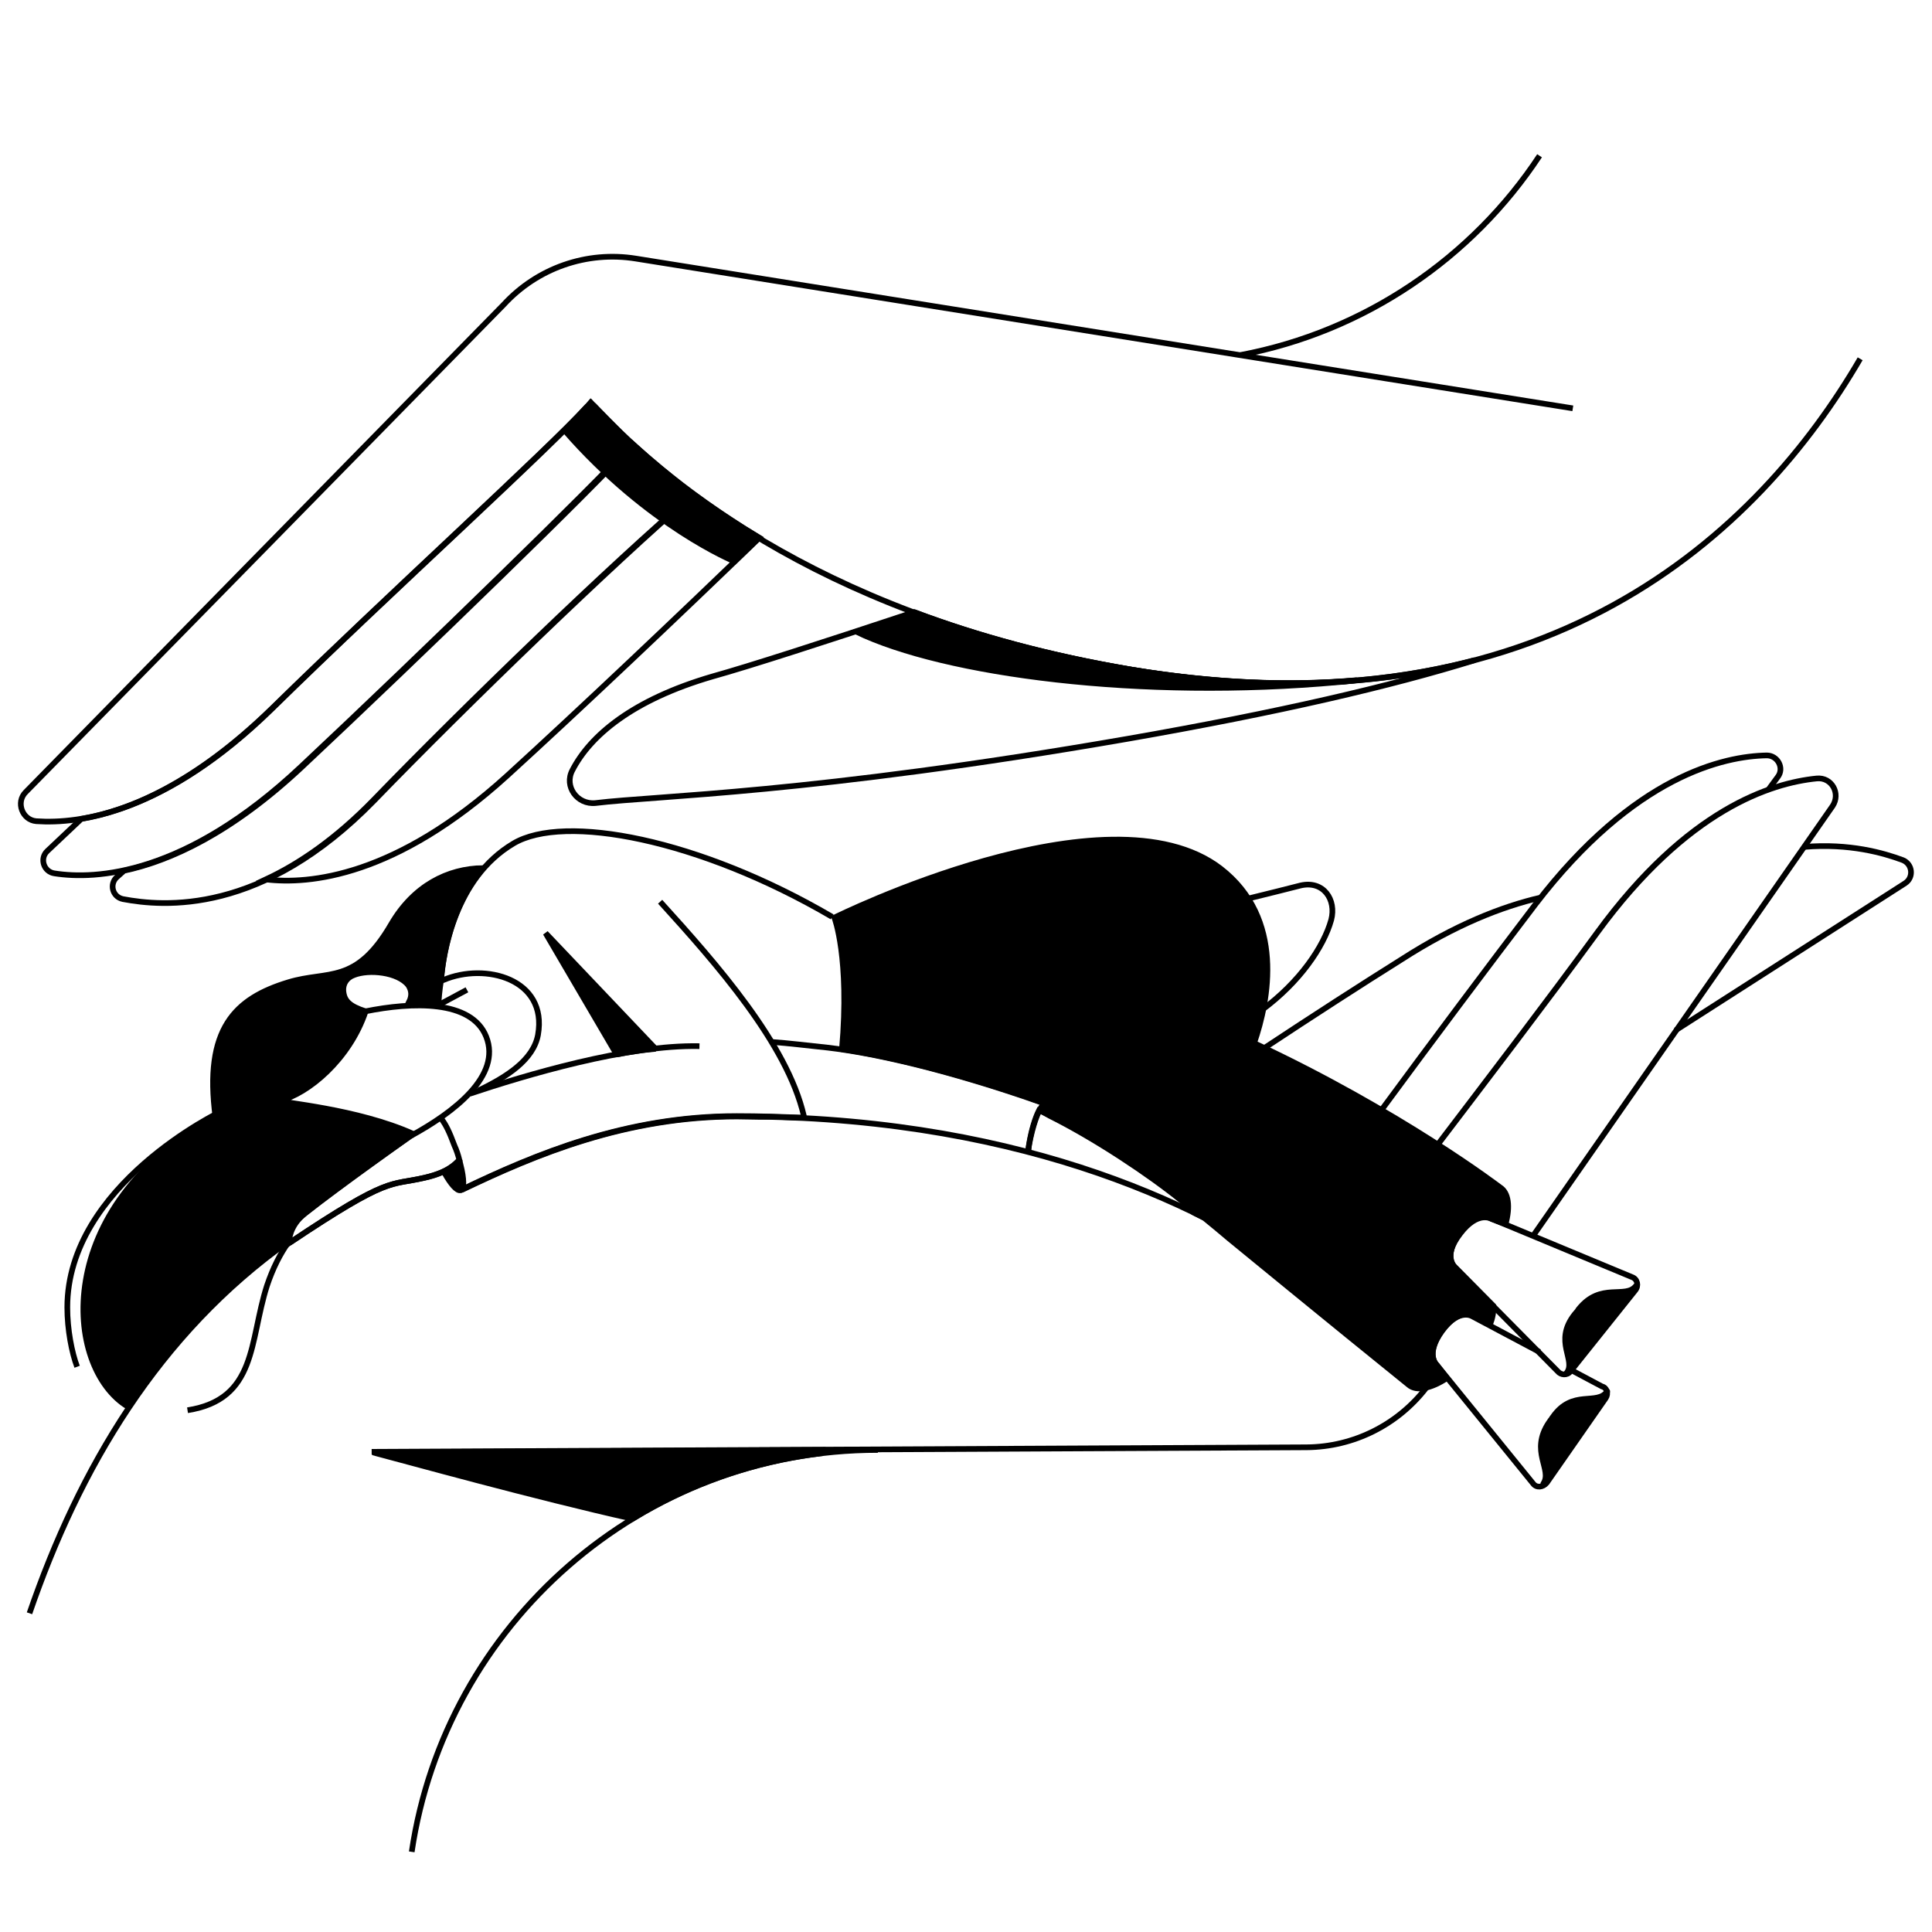 <?xml version="1.0" encoding="utf-8"?>
<!-- Generator: Adobe Illustrator 26.2.1, SVG Export Plug-In . SVG Version: 6.00 Build 0)  -->
<svg version="1.1" id="Ebene_1" xmlns="http://www.w3.org/2000/svg" xmlns:xlink="http://www.w3.org/1999/xlink" x="0px" y="0px"
	 viewBox="0 0 511 511" style="enable-background:new 0 0 511 511;" xml:space="preserve">
<style type="text/css">
	.st0{fill:none;}
	.st1{fill:none;stroke:#000000;stroke-width:1.5;stroke-miterlimit:10;}
	.st2{stroke:#000000;stroke-width:1.5;stroke-miterlimit:10;}
	.st3{stroke:#000000;stroke-width:1.5;stroke-linejoin:round;}
	.st4{stroke:#000000;stroke-width:1.5;stroke-linejoin:bevel;stroke-miterlimit:10;}
</style>
<g id="Rahmen">
	<rect class="st0" width="511" height="511"/>
</g>
<g>
	<path class="st1" d="M407.2,41.2c-17.8,27-46.2,46.5-79.1,52.7"/>
	<path class="st1" d="M443.2,272.5l60.7-38.9c2.3-1.5,2-5-0.6-6.1c-5.1-1.9-14.1-4.5-26.1-3.5"/>
	<path class="st1" d="M330.4,237.6c5.7-1.4,10.1-2.5,13.6-3.4c6.1-1.4,9.5,3.8,8.1,9.1c-2,7.2-8.4,16.5-18.3,23.8"/>
	<path class="st1" d="M407.5,237.4c-10.4,2.4-22.7,7.3-36.7,16.3c-10.7,6.7-23.4,14.9-36.4,23.5"/>
	<path class="st1" d="M467.7,208.9l2.5-3.4c1.8-2.3,0-5.7-2.9-5.7c-11.2,0.2-35,5.2-61.2,39.4c-12.5,16.4-27.4,36.3-40.5,54.1"/>
	<path class="st1" d="M108.9,489.8c8.9-60.1,60.7-106.3,123.3-106.3"/>
	<path class="st2" d="M217,384.4c0.3-0.5,0.4-0.9,0.4-0.9l-118,0.6c-0.3,0-0.2,0-0.2,0.2c8,2.1,42.2,11.6,68.1,17.4
		C182.1,392.6,199,386.6,217,384.4L217,384.4z"/>
	<path class="st1" d="M58.4,294c0,0-40.6,19.4-40.6,51.8c0,5.9,1.2,12,2.6,15.7"/>
	<line class="st1" x1="116.4" y1="265.6" x2="123.5" y2="261.8"/>
	<path class="st1" d="M220.1,242.5c-35.2-20.6-70.9-27.4-84.3-19.4c-15.5,9.2-18.6,29-19.2,36.3l0.7-0.2c11-4.7,27.6-0.3,25,14.5
		c-1.2,6.6-8.2,11.1-15.7,14.7"/>
	<path class="st3" d="M410.7,374.8c-0.2,0.2-0.3,0.5-0.5,0.7s-0.3,0.5-0.5,0.7c-5.2,7.7,1,12.5-1.5,16.2c2.9-4.2,5.8-8.4,8.4-12.3
		c2.7-3.8,5.7-8,8.5-12.1C422.4,371.9,415.9,367.3,410.7,374.8L410.7,374.8z"/>
	<path class="st1" d="M386.1,326.2c4.7-6.2,8.3-3.9,8.3-3.9l37.3,15.5c1.4,0.5,1.8,2.3,0.8,3.5l-17.1,21.4c-0.9,1.2-2.6,1-3.4,0
		l-27.3-27.6C384.9,335.1,381.5,332.4,386.1,326.2L386.1,326.2z"/>
	<path class="st3" d="M416.5,347.6c0.2-0.2,0.4-0.5,0.6-0.7s0.3-0.5,0.5-0.7c5.8-7.2,12.3-2.5,15.1-6.1c-3.1,4-6.4,7.9-9.3,11.5
		c-2.8,3.7-6,7.7-9.1,11.6C417.1,359.8,410.7,354.9,416.5,347.6L416.5,347.6z"/>
	<path class="st1" d="M277.4,292.3c0,0-32.4-12.1-58.4-15.2c-5.7-0.6-10.5-1.2-14.8-1.5"/>
	<path class="st1" d="M275.8,292.3c-1.3,1.5-2.7,5.6-3.6,10.4c-0.1,0.6-0.2,1.4-0.3,2"/>
	<path class="st1" d="M122.2,314.6c19.4-9.3,43.3-19.4,72.7-19.4c6,0,11.6,0.2,17.3,0.4c0.3,0,0.5-0.2,0.4-0.5
		c-4.4-19-23.1-40.2-38-56.6"/>
	<path class="st1" d="M185,276.7c-19.2-0.4-46.1,7.7-60.8,12.6"/>
	<path class="st2" d="M156.3,106.5c-1.5,1.7-3.9,4.2-7,7.3c22.1,25.4,45,34.7,45,34.7l6.5-6.3C180.5,130,166.1,117.1,156.3,106.5z"
		/>
	<path class="st1" d="M98.9,211.5c-10.1,10.4-19.8,17-28.6,21.1c11.5,1.4,34.4-0.7,63.8-27.4c19.1-17.4,45.9-42.8,66.7-62.9
		c-6.4-3.9-12.2-7.8-17.4-11.6C161.8,149.1,123,186.6,98.9,211.5L98.9,211.5z"/>
	<path class="st1" d="M167.3,117.4l-0.6,0.7c-8.7,9.9-54.5,54.4-86.9,84.8c-18.7,17.5-34.8,24.8-47,27.4l-1.9,1.7
		c-2,1.8-1.2,5.2,1.6,5.8c10.6,2,36.8,4.4,66.5-26.1c24.1-24.9,62.8-62.3,84.4-80.9C177.3,126.1,171.9,121.6,167.3,117.4
		L167.3,117.4z"/>
	<path class="st1" d="M157.2,107.4l-2,0.2c-10.6,11.6-52.6,49.7-83.2,79.7c-20.5,20-38,27.2-50.5,29.3l-9,8.5
		c-2.1,2-0.9,5.5,1.9,5.9c10.8,1.7,34.6,0.6,65.2-28.2c32.3-30.3,78-74.9,86.9-84.8l0.6-0.7C163.5,113.9,157.2,107.4,157.2,107.4z"
		/>
	<path class="st1" d="M299.2,177.1c-21.7-3.7-40.7-8.9-57.4-15.2c-23.8,7.9-43.6,14.3-53.3,17c-21.3,6.2-32.4,15.7-37.1,24.8
		c-2.3,4.3,1.3,9.2,6.1,8.7c16.4-2,56.8-2.4,140.8-17c40.1-7,69.9-14,91.8-20.8C364.7,181.3,334.7,183,299.2,177.1L299.2,177.1z"/>
	<path class="st2" d="M299.2,177.1c-21.6-3.6-40.6-8.9-57.2-15.1c-5.5,1.8-10.7,3.6-15.5,5.1c23.3,11.2,75,18.1,127.7,13.3
		c1.6-0.1,3.1-0.3,4.7-0.5C340.9,181.5,321.1,180.7,299.2,177.1L299.2,177.1z"/>
	<path class="st1" d="M416,108L168.2,68.4c-13-2.1-26.1,2.5-35,12.2L6.8,209.5c-2.7,2.7-0.9,7.4,2.8,7.7
		c11.6,0.8,34.3-2.3,62.4-29.8c31.7-31.1,75.7-70.8,84.2-80.9c21.3,23.2,64.9,57.6,142.9,70.6C409,195.5,465.5,140.4,492,94.9"/>
	<g>
		<path class="st2" d="M117.6,309.8c-0.1,0-0.2,0.2-0.1,0.3c1.7,3.1,3.4,5,4.3,4.7c1-0.4,1-2.8,0-6.8
			C120.8,308.8,118.5,309.6,117.6,309.8z"/>
	</g>
	<path class="st1" d="M109.4,299.9c-8.1,5.6-19.5,13.7-28.7,21c-4.3,3.5-4.9,4.8-4.1,7.8"/>
	<path class="st1" d="M76.6,328.7c26.8-17.9,26.3-15,35.7-17.2c6.7-1.6,8-3.7,9.2-4.7c-0.3-1.2-0.7-2.5-1.3-3.8
		c-1.3-3.5-2.2-5.4-3.4-7"/>
	<path class="st1" d="M76.2,328.7c-2,2.8-4,6.6-5.6,11.4c-4.7,14.7-2.6,30-21,32.9"/>
	<path class="st4" d="M173.4,277.4l-29.1-30.6l18.8,32.1C166.7,278.2,170,277.7,173.4,277.4L173.4,277.4z"/>
	<path class="st2" d="M103.5,244.4c-9.4,16.2-16.7,12.2-27.2,15.4c-14.2,4.3-22.4,12.3-19.3,35.7c-43.4,23.4-40.4,66.2-23.1,76.6
		c11.1-16.7,25.2-31.7,42.6-44c0,0.2-0.1-3.8,4.2-7.2c8.9-7,27.8-20.4,28.6-21c-14.9-6.7-35.1-8.2-35.2-8.8
		c7.3-1.8,18.3-10.8,22.6-23.6c-4.3-1.4-5.7-2.8-5.9-5.5c-0.1-1.8,0.9-3.4,2.8-4.1c4-1.6,11.7-0.8,14.4,2.7c0.9,1.4,1,2.8,0.2,4.4
		c2.6-0.1,5.2,0,7.8,0.3V265c0,0,0.2-3.3,0.7-5.9c0.4-5.8,2.5-19.4,11.1-29.5C118.4,229.7,109.4,234.3,103.5,244.4L103.5,244.4z"/>
	<path class="st1" d="M316,320.8c-0.6-0.9-1.8-2-3.6-3.5c-8.5-6.8-22.3-16.2-34.1-22c-1.2-0.5-2.3-1.2-3.5-1.6c-1,2-2,5.2-2.6,8.9
		c-0.1,0.6-0.2,1.2-0.2,1.7"/>
	<path class="st2" d="M380,361c0,0-3.1-2.7,1.4-9c4.6-6.3,8.3-4.1,8.3-4.1l4.4,2.5c0.7-1.9,1-3.6,0.9-5l-10.2-10.3
		c0,0-3.4-2.6,1.4-8.8c4.7-6.2,8.3-3.9,8.3-3.9l3.7,1.4c1.3-4.7,0.8-8.4-1.5-9.8c0,0-26.2-20-65-38.1c3.9-11.3,8.2-33-8.9-46.2
		c-29.9-22.9-102.1,13-102.1,13s4.1,10.6,2,34.8c24,3.6,51.6,13.5,54.4,14.6c0,0-1.2,1.3-1.4,1.9c0.4,0.2,2,1.2,2.5,1.4
		c11.7,5.9,25.7,15.2,34.1,22c1.7,1.3,2.7,2.3,3.4,3.3c0.9,0.5,1.9,0.9,2.9,1.5c2.2,1.8,4.4,3.6,6.5,5.4
		c20.6,16.9,47.2,38.5,47.5,38.7c2.1,1.8,6,0.9,10.1-1.8L380,361L380,361z"/>
	<path class="st1" d="M405.4,327l79.3-113.8c2.2-3.3-0.2-7.7-4.2-7.3l0,0c-12,1.2-34.2,8.1-58,40.7c-26.8,36.7-64.5,84.3-71.4,95.9
		c-23.6-18.4-68.2-43.2-138.9-46.8l0,0c-1.8-0.1-3.5-0.1-5.2-0.2c-1.2,0-2.3-0.1-3.5-0.1c-0.8,0-1.6,0-2.4,0c-2,0-4.1-0.1-6.2-0.1
		c-29.4,0-53.3,10.1-72.7,19.4c-0.2,0.1-0.4,0-0.5-0.2l-2.2-5.9c-1.3,0.9-3.4,2.1-7.2,2.9c-9.4,2.2-9-0.7-35.7,17.2
		c0-0.2-0.1-0.3-0.1-0.5c-34.8,24.7-55.6,60.4-68.7,98.5"/>
	<path class="st1" d="M98.3,384l247.3-1.2c12.4-0.1,24-5.9,31.6-15.7"/>
	<path class="st1" d="M407.2,357.6l-17.7-9.4c0,0-3.5-2.4-8.1,3.8c-4.6,6.2-1.4,9-1.4,9l25.5,31.4c0.9,1.2,2.6,1,3.6-0.2l15.6-22.4
		c0.8-1.2,0.3-2.8-1-3.1l-7.9-4.2"/>
	<path class="st1" d="M108.7,300.4c11.4-6.2,24-15.9,19.9-26.2c-3.9-9.8-19.6-9.2-32-6.7"/>
</g>
</svg>
